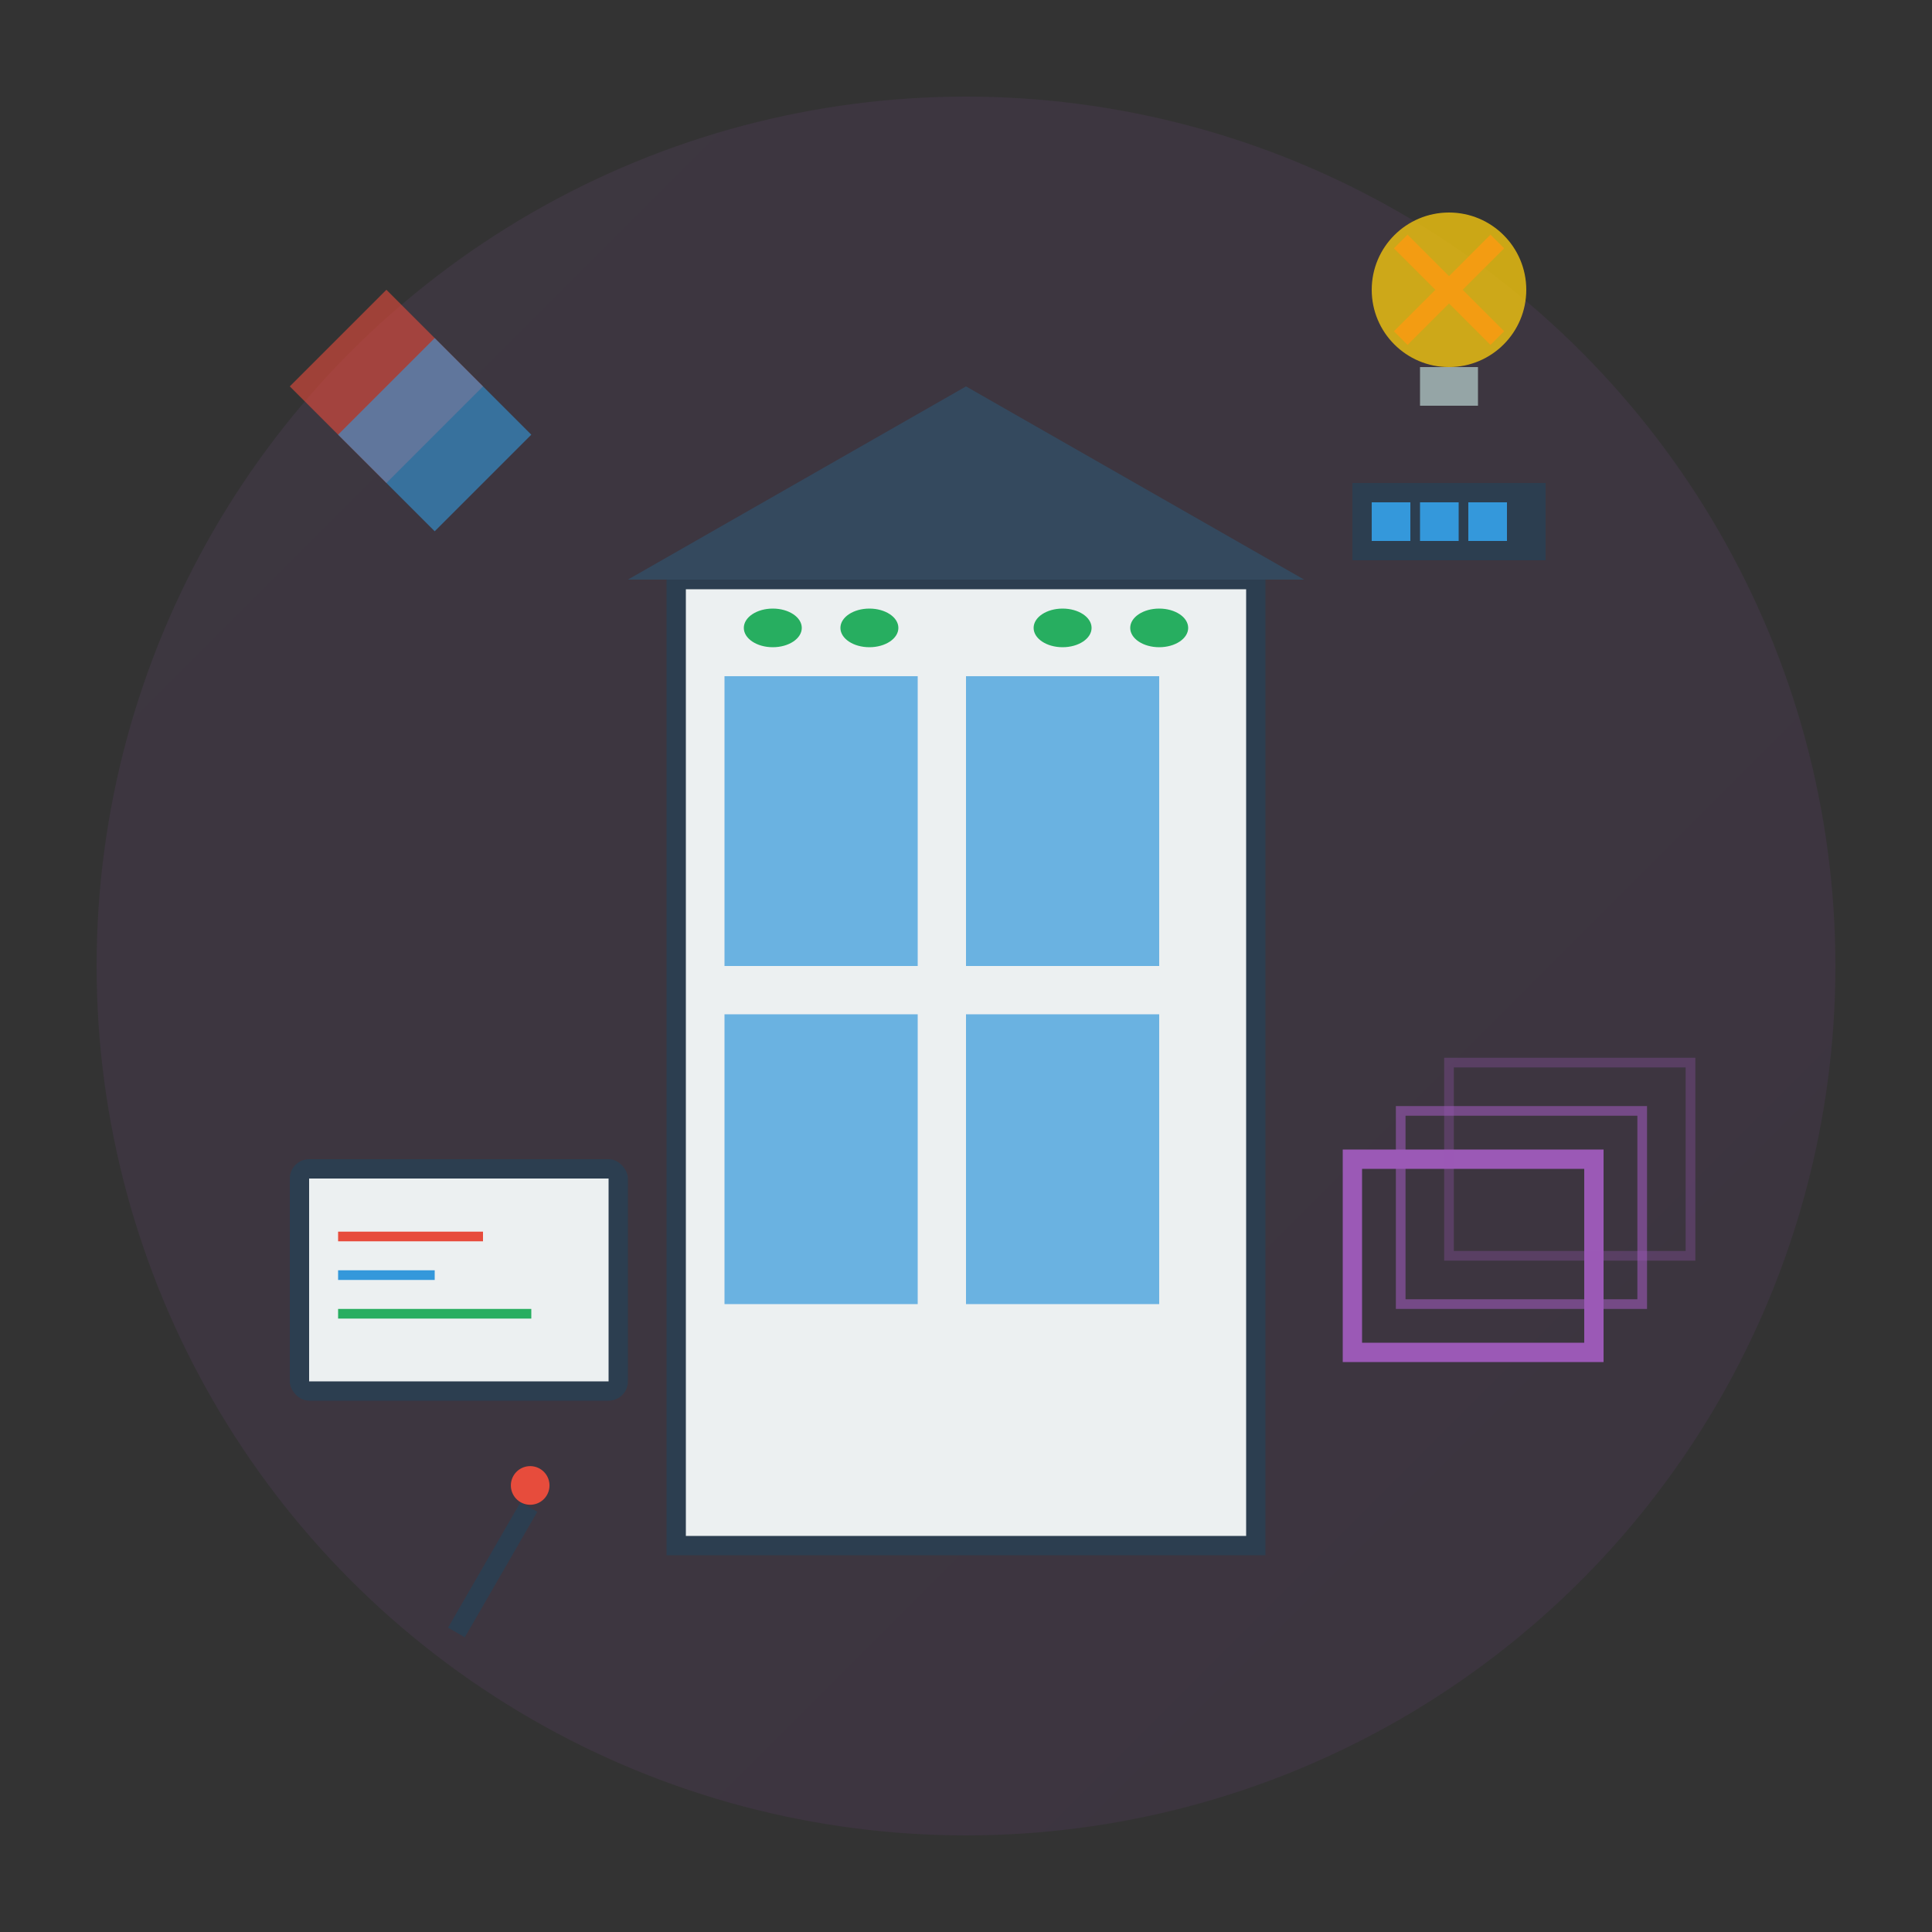 <svg xmlns="http://www.w3.org/2000/svg" viewBox="0 0 200 200" width="200" height="200">
  <rect x="0" y="0" width="200" height="200" fill="#333333" stroke="none"/>
  <defs>
    <linearGradient id="designGrad" x1="0%" y1="0%" x2="100%" y2="100%">
      <stop offset="0%" style="stop-color:#9b59b6;stop-opacity:1" />
      <stop offset="100%" style="stop-color:#8e44ad;stop-opacity:1" />
    </linearGradient>
  </defs>
  
  <!-- Background circle -->
  <circle cx="100" cy="100" r="90" fill="url(#designGrad)" opacity="0.1"/>
  
  <!-- Modern building design -->
  <rect x="70" y="60" width="60" height="100" fill="#ecf0f1" stroke="#2c3e50" stroke-width="2"/>
  
  <!-- Modern glass facade -->
  <rect x="75" y="70" width="20" height="30" fill="#3498db" opacity="0.7"/>
  <rect x="100" y="70" width="20" height="30" fill="#3498db" opacity="0.7"/>
  <rect x="75" y="105" width="20" height="30" fill="#3498db" opacity="0.7"/>
  <rect x="100" y="105" width="20" height="30" fill="#3498db" opacity="0.7"/>
  
  <!-- Contemporary roof -->
  <polygon points="65,60 100,40 135,60" fill="#34495e"/>
  
  <!-- Design elements -->
  <!-- Computer/tablet for digital design -->
  <rect x="30" y="120" width="35" height="25" fill="#2c3e50" rx="2"/>
  <rect x="32" y="122" width="31" height="21" fill="#ecf0f1"/>
  
  <!-- CAD lines on screen -->
  <line x1="35" y1="128" x2="50" y2="128" stroke="#e74c3c" stroke-width="1"/>
  <line x1="35" y1="132" x2="45" y2="132" stroke="#3498db" stroke-width="1"/>
  <line x1="35" y1="136" x2="55" y2="136" stroke="#27ae60" stroke-width="1"/>
  
  <!-- Stylus/digital pen -->
  <rect x="50" y="155" width="2" height="15" fill="#2c3e50" transform="rotate(30 51 162.5)"/>
  <circle cx="50" cy="153" r="2" fill="#e74c3c" transform="rotate(30 51 162.5)"/>
  
  <!-- Sustainable/green elements -->
  <!-- Solar panels -->
  <rect x="140" y="50" width="20" height="8" fill="#2c3e50"/>
  <rect x="142" y="52" width="4" height="4" fill="#3498db"/>
  <rect x="147" y="52" width="4" height="4" fill="#3498db"/>
  <rect x="152" y="52" width="4" height="4" fill="#3498db"/>
  
  <!-- Green roof elements -->
  <ellipse cx="80" cy="65" rx="3" ry="2" fill="#27ae60"/>
  <ellipse cx="90" cy="65" rx="3" ry="2" fill="#27ae60"/>
  <ellipse cx="110" cy="65" rx="3" ry="2" fill="#27ae60"/>
  <ellipse cx="120" cy="65" rx="3" ry="2" fill="#27ae60"/>
  
  <!-- Innovation symbols -->
  <!-- Lightbulb for innovation -->
  <circle cx="150" cy="30" r="8" fill="#f1c40f" opacity="0.8"/>
  <rect x="147" y="38" width="6" height="4" fill="#95a5a6"/>
  <line x1="145" y1="25" x2="155" y2="35" stroke="#f39c12" stroke-width="2"/>
  <line x1="155" y1="25" x2="145" y2="35" stroke="#f39c12" stroke-width="2"/>
  
  <!-- Geometric design patterns -->
  <polygon points="30,40 40,30 50,40 40,50" fill="#e74c3c" opacity="0.6"/>
  <polygon points="35,45 45,35 55,45 45,55" fill="#3498db" opacity="0.6"/>
  
  <!-- BIM/3D modeling reference -->
  <rect x="140" y="120" width="25" height="20" fill="none" stroke="#9b59b6" stroke-width="2"/>
  <rect x="145" y="115" width="25" height="20" fill="none" stroke="#9b59b6" stroke-width="1" opacity="0.6"/>
  <rect x="150" y="110" width="25" height="20" fill="none" stroke="#9b59b6" stroke-width="1" opacity="0.3"/>
</svg>